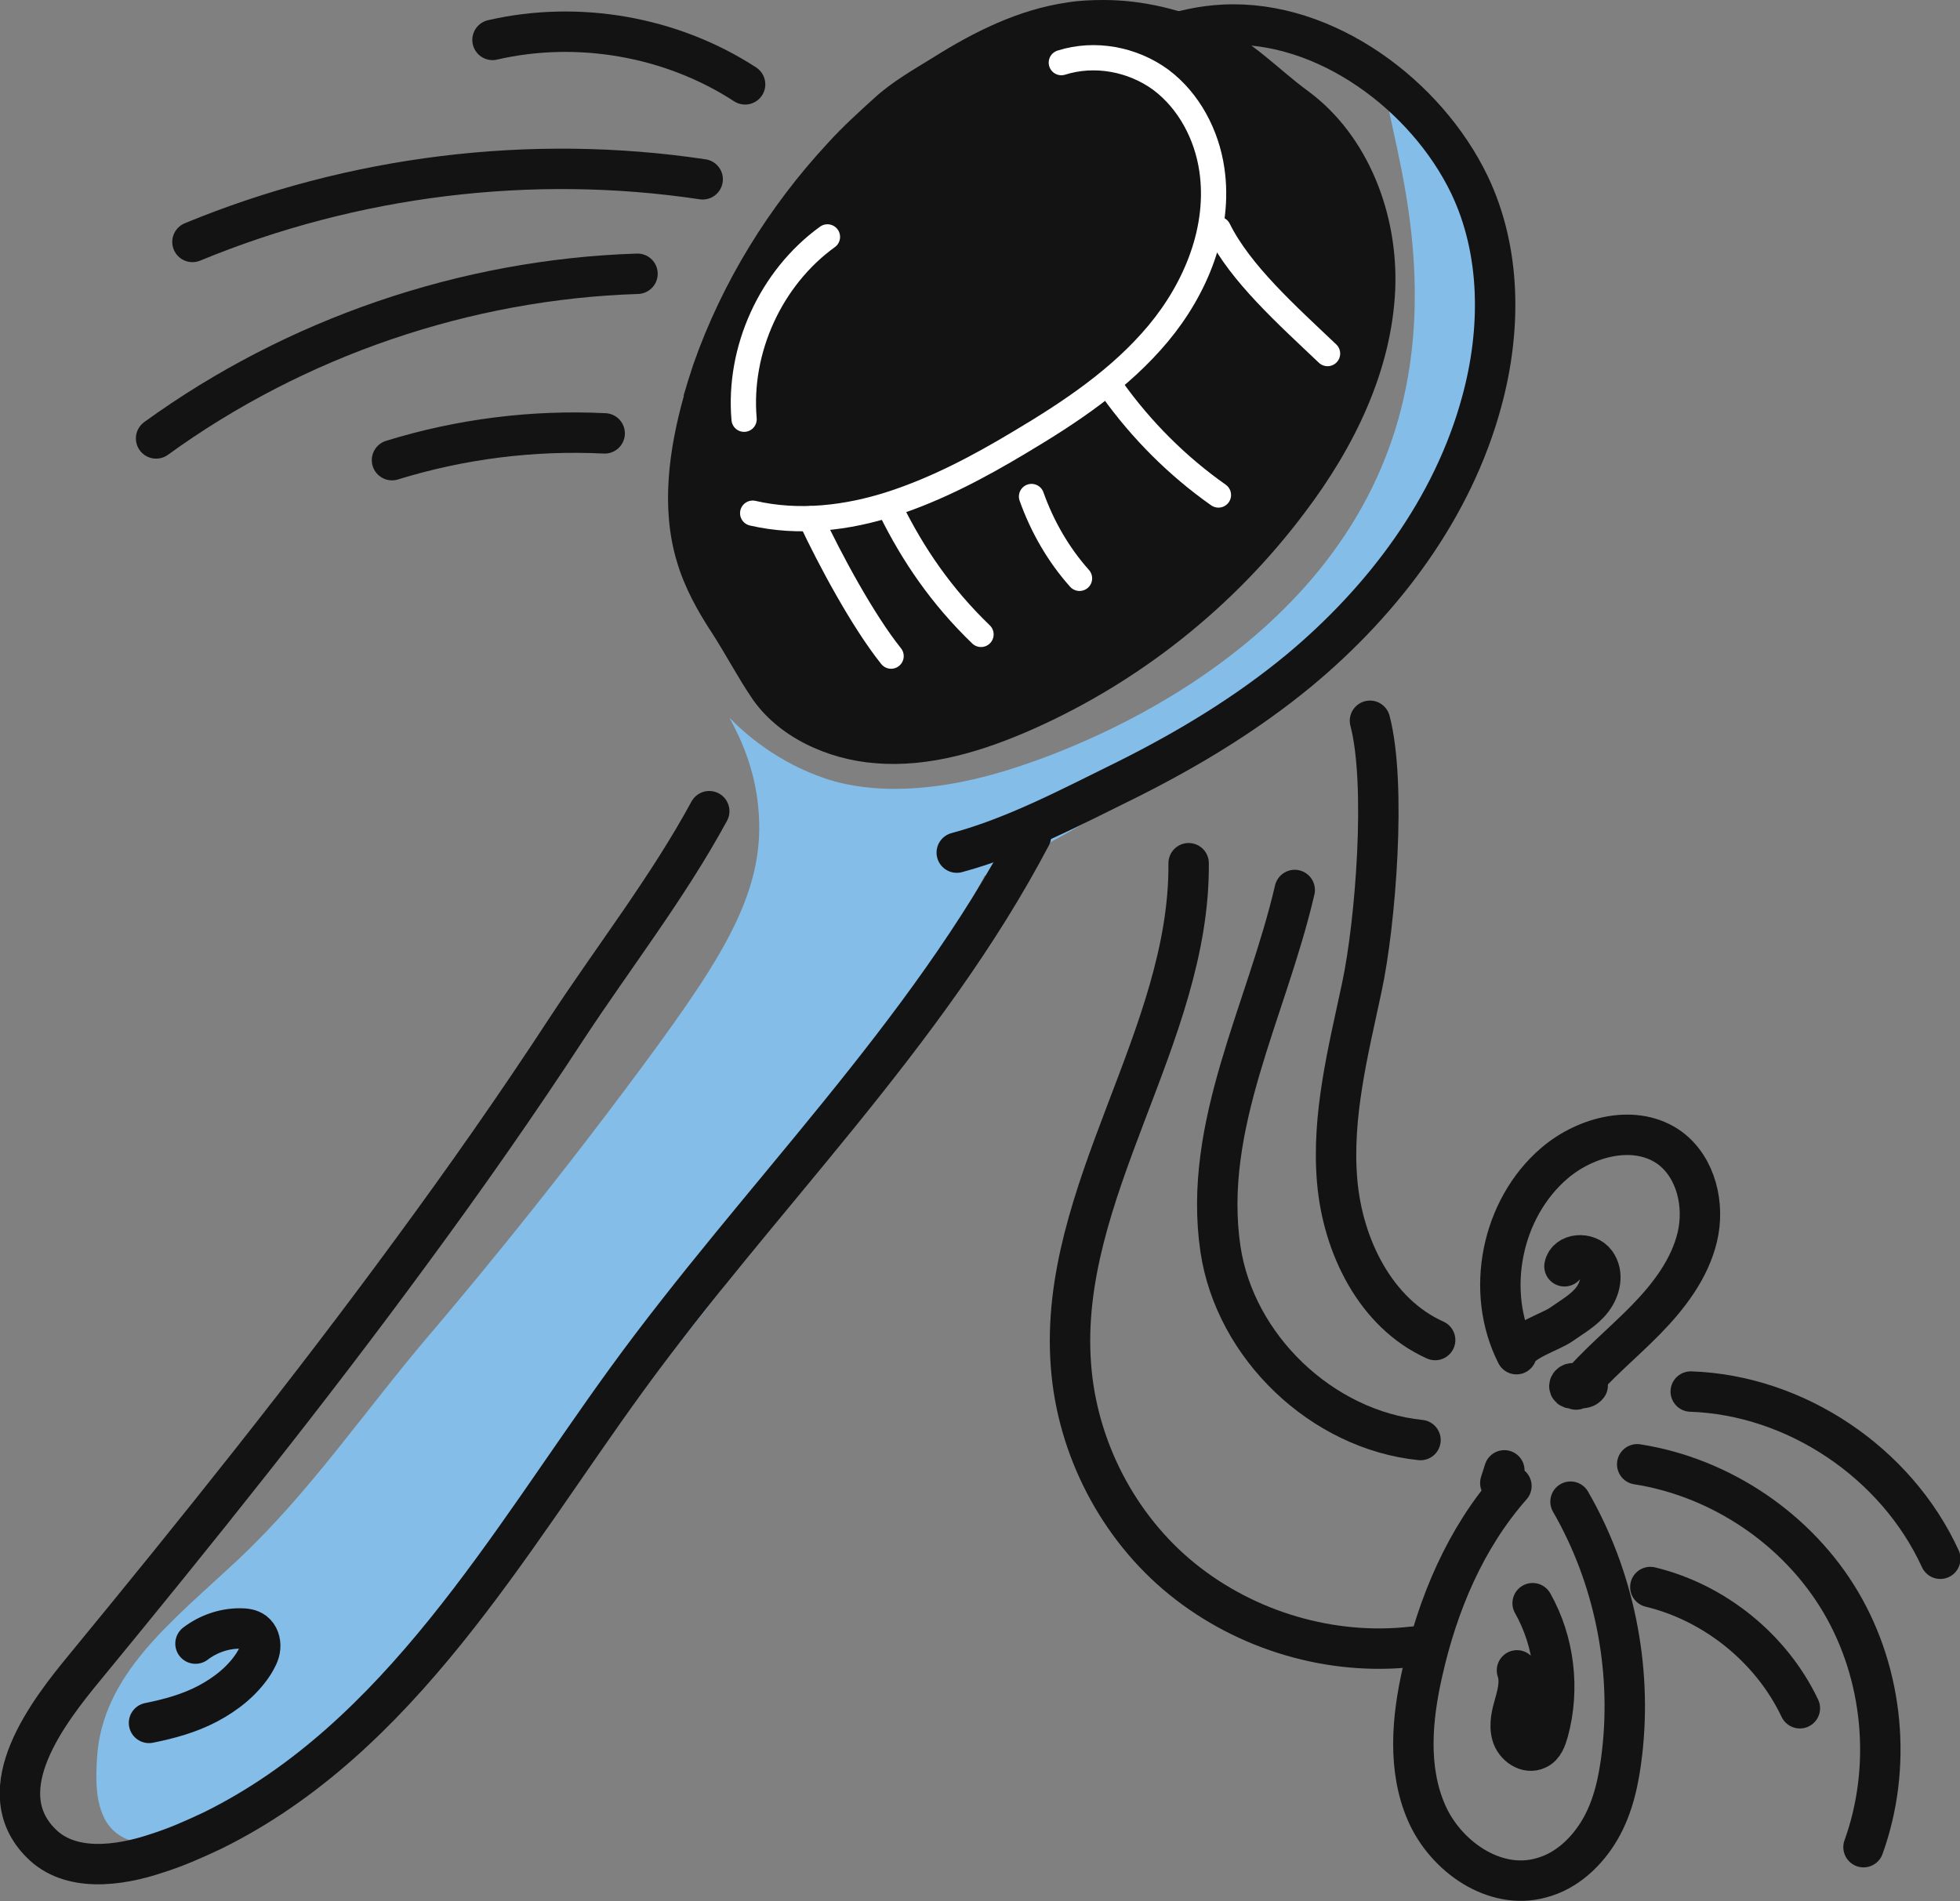 <?xml version="1.0" encoding="UTF-8"?> <svg xmlns="http://www.w3.org/2000/svg" id="Capa_2" data-name="Capa 2" viewBox="0 0 38.8 37.64"><rect x="0" y="0" width="38.8" height="37.64" fill="#808080" stroke="none"/><defs><style> .cls-1 { stroke: #131313; stroke-width: .8px; } .cls-1, .cls-2 { fill: none; stroke-linecap: round; stroke-linejoin: round; } .cls-2 { stroke: #fff; stroke-width: .5px; } .cls-3 { fill: #83bde8; } .cls-4 { fill: #131313; } </style></defs><g id="MOOD"><g><g><path class="cls-3" d="M1.92,34.81c-.02.38-.07,1.11.37,1.47,1.04.85,4.22-.77,6.16-3.1.78-.93,1.18-1.76,1.25-1.9,1.03-2.11,5.08-5.01,9.79-13.94.98-.46,9.94-4.78,9.82-10.96-.05-2.42-1.47-4.77-1.8-4.69-.38.1,1.22,3.39.08,6.91-1.53,4.71-6.91,6.41-7.56,6.62-2.13.68-3.36.31-3.73.18-.89-.31-1.51-.83-1.86-1.19.22.4.5,1.01.57,1.77.16,1.61-.64,2.89-2.24,5.06-2.06,2.79-3.83,4.87-4.28,5.4-1.26,1.48-2.36,3.11-3.78,4.44-1.3,1.22-2.69,2.26-2.79,3.93Z"></path><path class="cls-1" d="M20.41,16.55c-2.08,3.96-5.38,7.15-8.01,10.77-2.34,3.22-4.48,7.09-8.19,8.92-.36.17-.72.33-1.1.45-.77.26-1.73.38-2.3-.2-1.06-1.06.16-2.62.87-3.48,2.22-2.7,4.41-5.43,6.47-8.24,1.06-1.44,2.09-2.91,3.07-4.41.94-1.43,2-2.79,2.82-4.3"></path><path class="cls-1" d="M18.94,16.88c1.16-.31,2.3-.92,3.38-1.45,1.2-.6,2.36-1.3,3.4-2.16,1.67-1.39,3.04-3.21,3.61-5.31.39-1.42.39-2.98-.24-4.3-.85-1.77-2.85-3.27-4.86-3.17-.85.04-1.68.36-2.35.89"></path><path class="cls-1" d="M2.95,34.11c.4-.08.8-.19,1.16-.38s.69-.45.91-.79c.06-.1.12-.2.13-.32s-.03-.24-.12-.31c-.08-.06-.18-.07-.28-.07-.32,0-.63.11-.88.3"></path><path class="cls-4" d="M13.53,7.84c.06-.21.13-.43.2-.64.57-1.62,1.49-3.11,2.66-4.37.29-.32.61-.61.93-.9.34-.31.76-.55,1.15-.79.81-.51,1.69-.95,2.65-1.09.24-.04.48-.05.73-.05.77,0,1.55.19,2.26.51s1.18.85,1.78,1.29c1.21.89,1.79,2.46,1.73,3.93-.07,1.62-.82,3.14-1.8,4.43-1.39,1.85-3.25,3.33-5.36,4.27-.99.44-2.06.77-3.13.68-.93-.07-1.93-.51-2.46-1.31-.27-.4-.5-.84-.77-1.26-.29-.44-.55-.91-.7-1.42-.32-1.06-.16-2.22.14-3.29Z"></path><path class="cls-2" d="M17.64,10.1c.43.87.99,1.7,1.78,2.46"></path><path class="cls-2" d="M24.12,4.54c.43.87,1.36,1.7,2.16,2.46"></path><path class="cls-2" d="M20.42,9.83c.21.59.53,1.15.95,1.62"></path><path class="cls-2" d="M22.02,7.71c.58.81,1.29,1.52,2.1,2.09"></path><path class="cls-2" d="M16.05,10.27c.38.81,1.03,2.02,1.59,2.72"></path><path class="cls-2" d="M16.38,4.69c-1.12.81-1.77,2.23-1.65,3.61"></path><path class="cls-2" d="M14.9,10.16c.91.21,1.87.1,2.76-.19s1.72-.73,2.52-1.21c1.01-.6,2-1.26,2.75-2.16s1.23-2.08,1.06-3.24c-.1-.69-.45-1.36-1.01-1.78-.56-.41-1.31-.55-1.97-.34"></path></g><path class="cls-1" d="M23.53,17.09c.03,3.43-2.59,6.52-2.33,9.94.12,1.63.93,3.2,2.2,4.23s2.96,1.53,4.58,1.34"></path><path class="cls-1" d="M25.63,17.62c-.56,2.41-1.83,4.66-1.47,7.11.29,1.94,2.01,3.58,3.96,3.78"></path><path class="cls-1" d="M27.12,14.27c.33,1.25.11,4.01-.16,5.27-.27,1.27-.6,2.55-.49,3.84.11,1.29.76,2.62,1.94,3.15"></path><path class="cls-1" d="M3.09,8.68c2.76-2,6.12-3.15,9.53-3.26"></path><path class="cls-1" d="M9.75.79c1.69-.39,3.54-.07,5,.88"></path><path class="cls-1" d="M3.81,4.79c3.17-1.31,6.7-1.75,10.1-1.24"></path><path class="cls-1" d="M30.97,25.07c.05-.26.46-.29.62-.07s.09.52-.07.73-.4.34-.61.49-.83.33-.89.59c-.63-1.24-.3-2.88.75-3.78.63-.54,1.62-.79,2.29-.3.52.39.69,1.13.54,1.76s-.56,1.17-1.02,1.64-.97.88-1.38,1.38c.08-.03.15-.05.23-.08-.06.08-.22.07-.26-.03-.04-.04-.12.01-.1.06s.12.03.12-.02"></path><path class="cls-1" d="M29.78,29.11l-.08.25c.07.02.15.04.22.06-.91,1.03-1.46,2.34-1.76,3.68-.21.92-.3,1.92.08,2.79s1.35,1.54,2.26,1.29c.51-.13.92-.52,1.18-.97s.37-.98.43-1.5c.2-1.71-.16-3.49-1.02-4.98"></path><path class="cls-1" d="M30.03,33.07c.07.2.02.43-.04.64s-.12.43-.06.64.3.38.5.28c.13-.06.18-.21.22-.35.23-.84.12-1.78-.31-2.54"></path><path class="cls-1" d="M32.41,28.99c1.66.26,3.18,1.29,4.03,2.73.85,1.44,1.02,3.27.45,4.85"></path><path class="cls-1" d="M32.67,31.42c1.28.31,2.4,1.22,2.96,2.4"></path><path class="cls-1" d="M33.47,27.55c2.08.07,4.07,1.41,4.94,3.31"></path><path class="cls-1" d="M7.76,9.11c1.36-.42,2.79-.6,4.21-.53"></path></g></g></svg> 